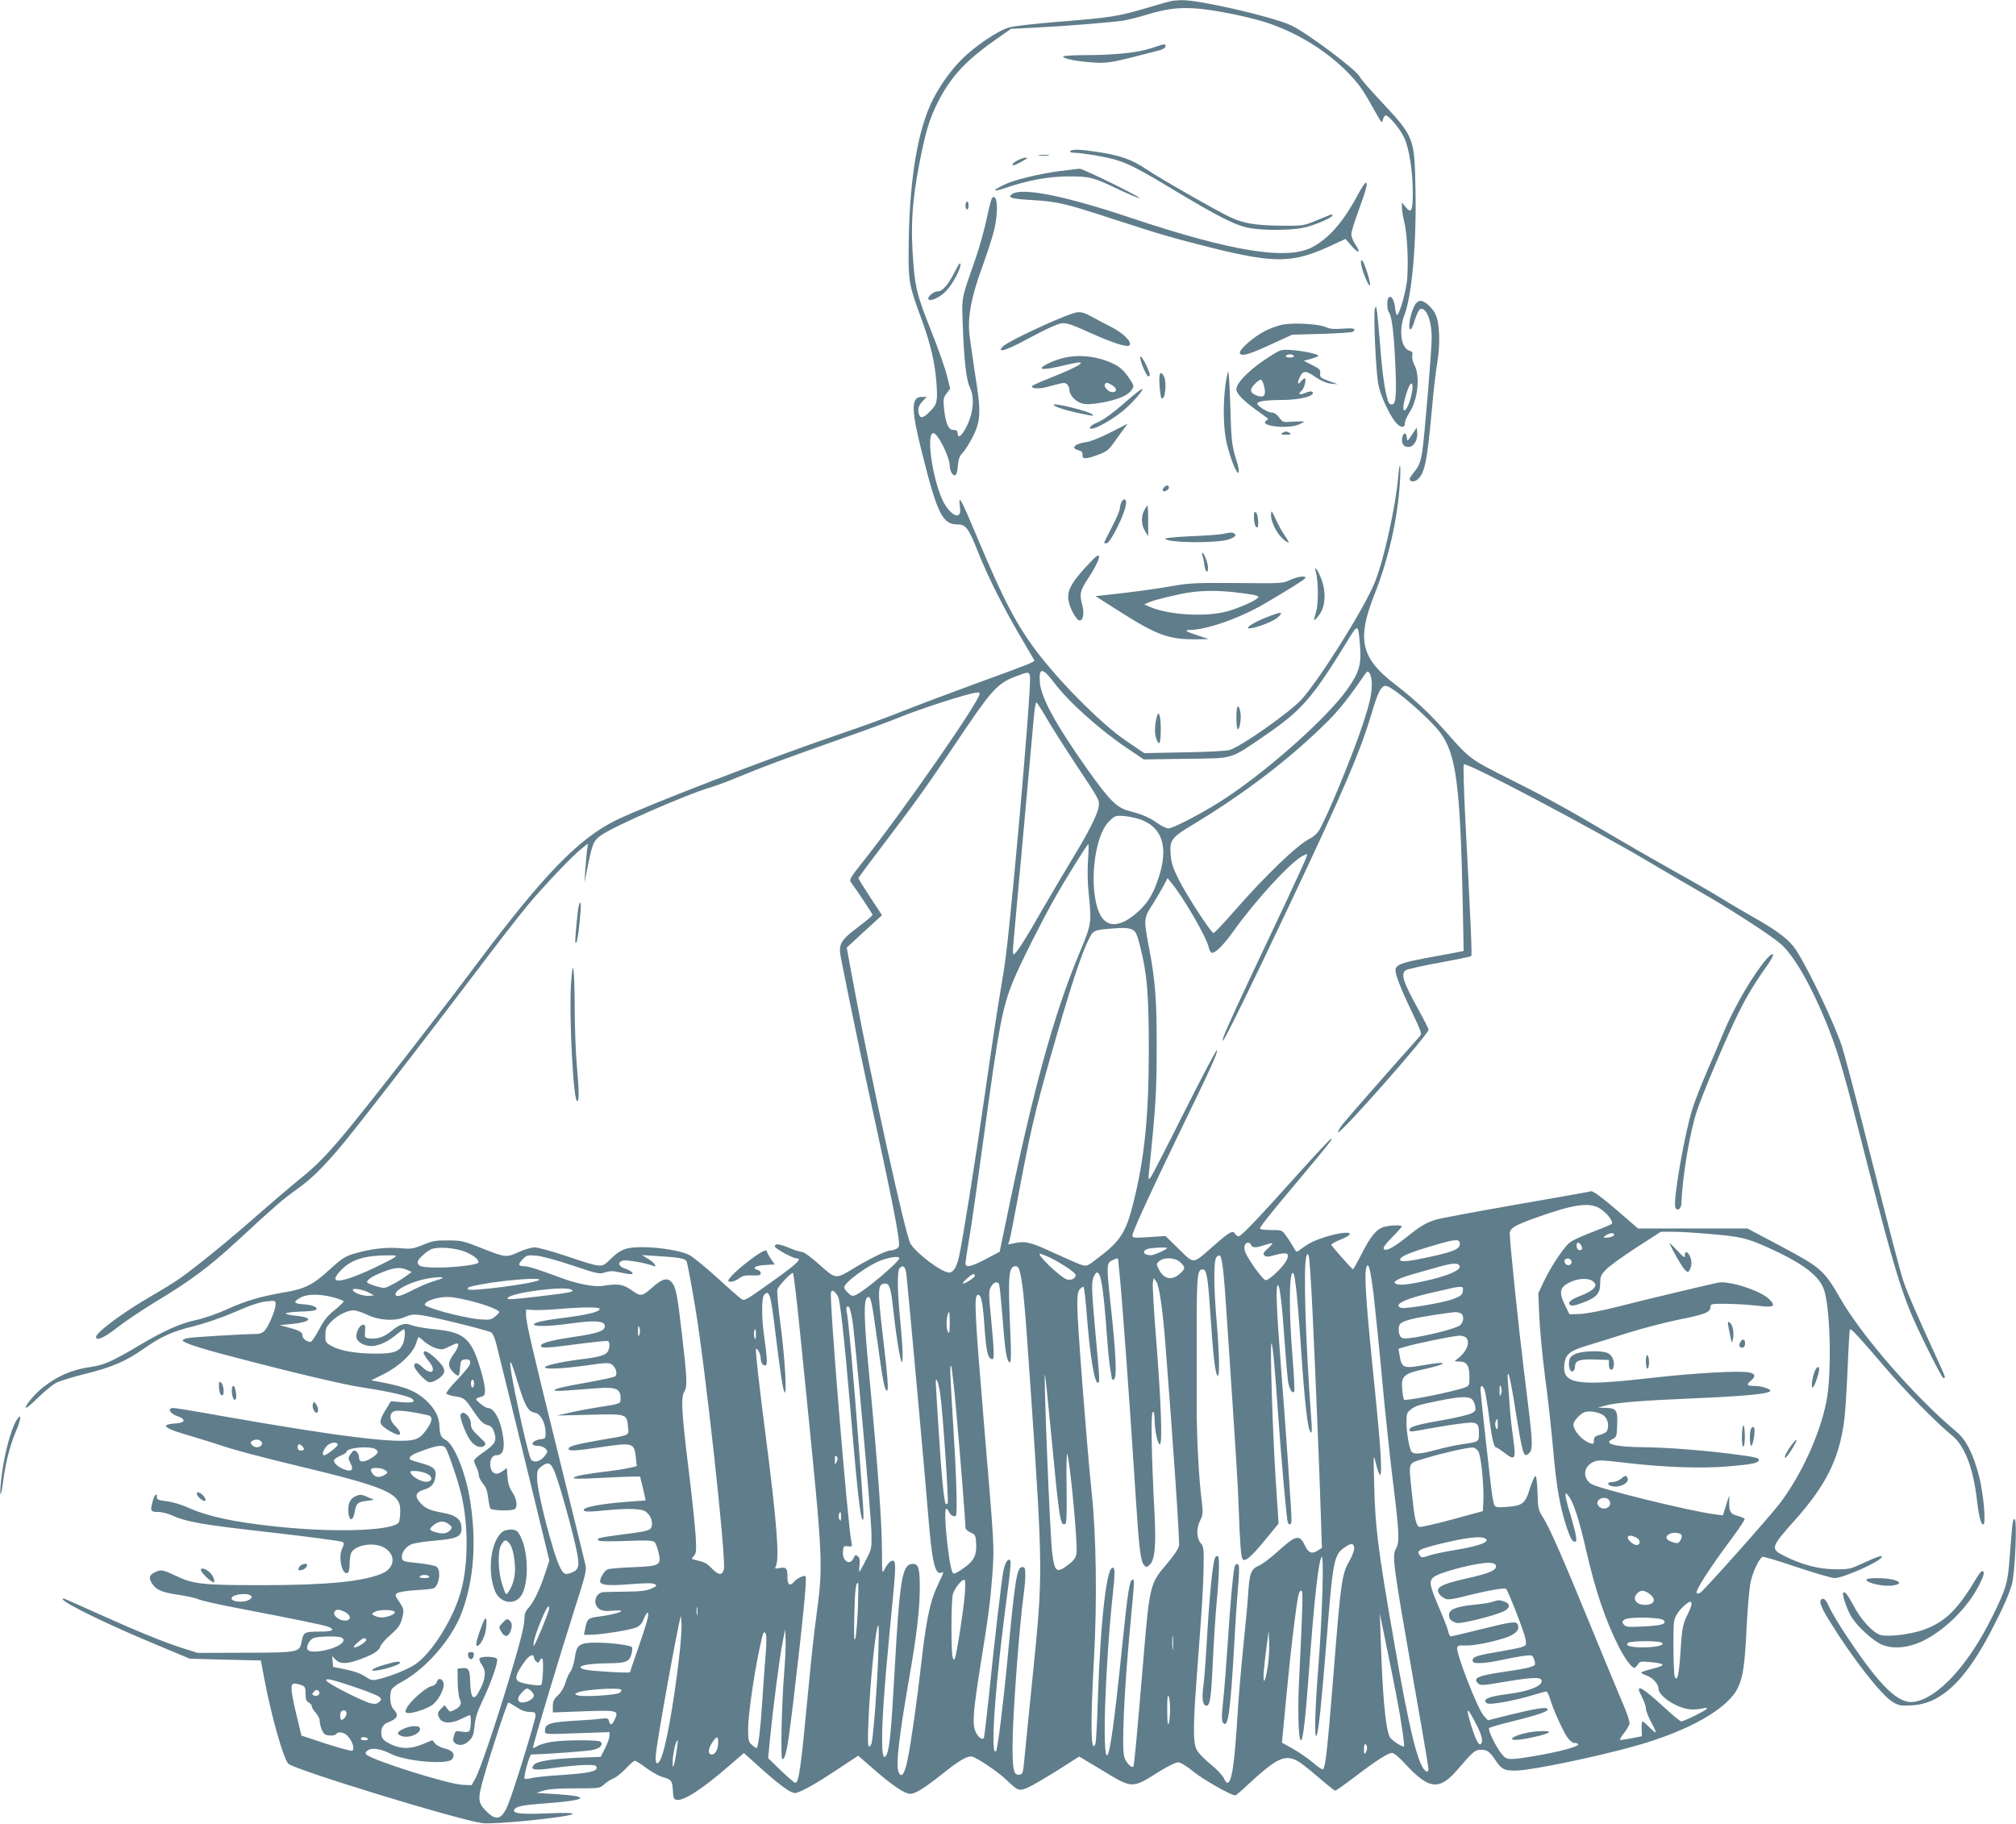 <?xml version="1.0" standalone="no"?>
<!DOCTYPE svg PUBLIC "-//W3C//DTD SVG 20010904//EN"
 "http://www.w3.org/TR/2001/REC-SVG-20010904/DTD/svg10.dtd">
<svg version="1.0" xmlns="http://www.w3.org/2000/svg"
 width="1280pt" height="1158pt" viewBox="0 0 1280 1158"
 preserveAspectRatio="xMidYMid meet">
<g transform="translate(0,1158) scale(0.1,-0.1)"
fill="#607d8b" stroke="none">
<path d="M7435 11573 c-11 -2 -72 -19 -135 -38 -206 -61 -239 -66 -600 -95
-135 -11 -268 -26 -295 -35 -70 -20 -216 -119 -299 -202 -76 -75 -157 -193
-200 -291 -89 -203 -135 -515 -137 -927 -1 -194 3 -217 82 -432 58 -158 86
-278 95 -409 8 -113 4 -131 -42 -177 -40 -40 -58 -46 -68 -21 -12 31 -5 58 21
86 l27 28 -32 0 c-68 0 -68 -79 2 -355 98 -391 130 -455 228 -455 50 0 69 -26
127 -173 64 -161 160 -351 269 -537 46 -80 87 -148 89 -152 5 -10 -27 -23
-362 -145 -159 -58 -369 -137 -465 -175 -96 -39 -278 -105 -405 -148 -442
-150 -1234 -455 -1426 -549 -236 -117 -457 -345 -874 -901 -109 -146 -293
-386 -409 -535 -487 -626 -561 -712 -731 -848 -55 -45 -172 -145 -260 -222
-165 -146 -384 -325 -490 -400 -33 -24 -116 -75 -184 -114 -178 -103 -351
-231 -351 -260 0 -28 52 -5 132 58 48 38 163 115 255 171 213 128 332 217 512
383 239 221 293 267 371 322 90 64 159 130 272 262 90 104 522 662 880 1135
119 159 261 340 314 405 108 129 287 318 348 366 l39 31 -6 -45 c-3 -24 -8
-80 -11 -124 l-5 -80 23 116 c28 134 34 149 79 183 72 55 554 266 709 310 31
9 105 37 165 62 135 57 304 120 648 241 149 52 317 114 375 138 115 47 361
128 453 150 46 11 57 11 57 0 0 -46 -488 -748 -743 -1069 -76 -95 -86 -112
-75 -127 46 -62 138 -202 138 -208 0 -5 -42 -40 -94 -79 -110 -83 -124 -108
-107 -194 61 -309 137 -670 206 -988 94 -429 150 -706 160 -792 6 -50 5 -57
-13 -67 -12 -6 -29 -11 -39 -11 -25 0 -130 -51 -227 -110 -123 -74 -117 -74
-222 19 -49 44 -98 81 -109 81 -11 0 -47 11 -80 25 -69 28 -95 31 -95 11 0
-14 114 -76 138 -76 36 0 6 -30 -115 -118 -202 -145 -214 -152 -232 -142 -9 4
-79 65 -155 135 -77 70 -157 135 -179 146 -52 27 -182 49 -293 50 -107 1 -144
-12 -211 -79 -55 -53 -49 -54 -281 24 -90 30 -179 54 -198 54 -19 0 -65 -14
-101 -30 -79 -36 -81 -36 -243 28 -106 42 -122 46 -205 46 -77 1 -100 -3 -159
-28 -64 -26 -76 -28 -150 -21 -89 7 -185 -5 -288 -35 -57 -17 -78 -31 -154
-100 -105 -97 -159 -124 -284 -145 -154 -26 -245 -53 -364 -106 -62 -29 -149
-59 -199 -70 -101 -21 -206 -68 -364 -162 -174 -103 -222 -124 -304 -136 -119
-16 -214 -57 -307 -131 -53 -41 -117 -119 -107 -129 3 -3 38 27 78 66 40 39
91 81 114 93 23 12 107 37 185 57 165 40 258 80 367 157 114 80 185 112 320
145 72 18 178 54 263 91 99 43 161 64 201 67 55 6 57 5 57 -19 0 -33 -43 -137
-68 -165 -13 -15 -32 -23 -54 -23 -94 -1 -407 -20 -435 -26 -18 -3 -33 -10
-33 -15 0 -13 104 -48 280 -94 425 -112 747 -188 870 -206 149 -22 285 -53
306 -70 25 -21 4 -28 -65 -22 l-69 6 -24 -39 c-46 -75 -51 -94 -31 -116 19
-21 85 -58 103 -58 19 0 10 26 -20 55 -39 37 -41 81 -6 95 22 8 102 -1 213
-26 33 -7 29 -40 -12 -96 -27 -36 -44 -50 -77 -59 -101 -27 -482 20 -1225 151
-154 28 -291 50 -302 50 -39 0 -25 -34 21 -50 61 -21 57 -44 -7 -48 -105 -7
-74 -32 100 -81 61 -18 157 -48 214 -67 58 -20 244 -69 414 -110 620 -148 703
-184 698 -301 0 -26 -4 -56 -7 -65 -17 -56 -390 -72 -769 -32 -273 28 -442 64
-568 120 -45 21 -103 38 -140 42 -50 6 -62 11 -61 25 3 31 -15 18 -25 -20 -19
-66 -16 -73 32 -73 23 0 62 -10 87 -21 96 -43 193 -60 629 -109 244 -28 450
-55 457 -61 9 -8 9 -16 -3 -40 -28 -57 0 -177 36 -155 6 4 11 30 11 57 0 28 5
59 10 70 29 52 149 70 213 30 72 -44 64 -126 -15 -161 -120 -52 -351 -75 -768
-75 -377 0 -433 6 -547 61 -81 38 -92 40 -133 19 -34 -17 -37 -35 -14 -70 26
-40 60 -55 165 -71 56 -8 113 -21 128 -28 14 -8 125 -33 246 -56 390 -75 549
-108 578 -119 50 -20 30 -31 -57 -31 -93 0 -100 -4 -111 -63 -13 -69 -17 -70
-358 -71 l-302 -1 -89 28 c-118 37 -295 109 -548 223 -114 52 -210 94 -213 94
-55 0 220 -139 545 -275 l255 -107 225 -6 226 -5 23 -121 c46 -242 122 -506
152 -535 42 -39 1079 -357 1232 -377 75 -10 553 38 572 58 7 7 -42 9 -162 4
-170 -7 -223 0 -207 25 12 20 59 29 202 39 261 19 289 44 65 58 l-128 8 45 14
c31 10 93 15 202 15 155 0 157 0 185 26 15 14 42 31 60 38 17 7 52 35 77 62
25 27 50 49 57 49 6 0 38 -20 71 -45 33 -24 78 -50 101 -57 60 -17 66 -23 69
-86 3 -50 6 -57 25 -60 46 -7 164 70 332 216 l94 81 96 -86 c139 -125 209
-175 235 -167 44 12 126 58 258 146 l137 90 93 -81 c117 -103 202 -161 237
-161 32 0 87 34 201 124 111 89 164 120 193 112 34 -8 170 -101 221 -151 70
-68 78 -70 139 -42 29 14 112 63 186 109 l133 85 127 -76 c217 -132 203 -131
385 -17 50 31 101 56 115 56 17 0 53 -22 101 -61 62 -50 237 -149 263 -149 4
0 42 32 84 72 162 150 218 181 284 159 33 -11 67 -36 199 -149 33 -28 64 -52
68 -52 4 0 58 38 120 85 139 106 215 155 241 155 11 0 47 -30 86 -73 149 -161
215 -167 331 -31 96 112 110 124 146 124 41 0 56 -11 97 -72 36 -53 54 -62
132 -60 101 3 506 87 755 157 337 95 584 235 648 368 33 69 44 142 56 392 6
116 17 241 25 279 13 63 52 147 75 161 5 3 103 -26 217 -65 114 -38 223 -70
241 -70 54 0 278 99 298 131 11 18 -20 8 -110 -33 -88 -41 -94 -43 -186 -42
-104 1 -211 29 -322 85 -89 45 -86 54 70 229 197 221 281 390 312 636 6 43 15
189 21 324 5 134 12 247 15 249 7 7 58 -48 221 -239 129 -152 331 -357 425
-433 80 -63 136 -205 159 -404 13 -109 26 -163 41 -163 19 0 2 195 -26 305
-38 146 -82 232 -146 286 -260 217 -600 607 -737 847 -103 179 -122 195 -396
340 l-193 102 -347 0 -347 0 -140 121 c-96 82 -146 118 -158 115 -9 -3 -224
-41 -477 -85 -253 -44 -481 -87 -508 -95 -60 -18 -101 -42 -185 -110 -84 -67
-130 -92 -145 -77 -8 8 6 28 51 74 34 34 62 66 62 70 0 10 -69 8 -112 -3 -49
-14 -85 -58 -144 -174 -27 -53 -51 -96 -54 -95 -7 1 -133 144 -137 155 -1 5
25 20 60 34 118 48 39 59 -101 15 -71 -23 -100 -37 -159 -81 -22 -16 -23 -15
-40 16 -10 18 -30 50 -46 71 -27 39 -27 39 -97 39 -39 0 -70 4 -70 9 0 12 55
82 235 296 206 246 229 275 217 275 -5 0 -101 -102 -213 -227 -248 -277 -358
-393 -375 -393 -7 0 -17 8 -23 17 -13 24 -37 10 -142 -83 -129 -113 -115 -112
-214 -15 l-85 83 -105 -7 c-94 -6 -105 -5 -105 10 0 23 105 253 297 650 203
418 246 512 240 528 -2 7 -94 -168 -205 -388 -110 -220 -207 -409 -216 -420
-15 -19 -16 -17 -11 30 43 418 49 514 49 790 1 308 -9 432 -50 645 -33 173
-33 180 25 269 26 42 58 96 71 121 l23 44 24 -29 c83 -102 224 -347 238 -412
4 -18 13 -33 20 -33 24 0 74 50 137 138 138 194 362 438 438 477 32 16 32 16
25 -7 -4 -13 -59 -133 -122 -268 -64 -135 -171 -364 -240 -509 -143 -305 -176
-381 -169 -389 7 -6 178 343 426 868 344 728 447 968 520 1215 42 142 64 180
98 168 59 -22 270 -207 335 -293 102 -135 128 -332 144 -1076 l6 -312 -54 -11
c-30 -5 -117 -22 -194 -36 -146 -27 -185 -43 -185 -74 0 -32 35 -122 104 -265
65 -138 66 -140 47 -160 -109 -121 -453 -512 -483 -550 -21 -27 -36 -51 -32
-55 14 -14 574 621 574 651 0 7 -29 64 -64 127 -97 177 -113 224 -82 250 7 6
103 28 212 48 110 20 202 39 205 42 6 6 -1 169 -37 863 -10 191 -14 351 -10
355 16 16 801 -398 1173 -618 105 -63 263 -154 349 -204 178 -102 428 -264
492 -320 81 -71 189 -258 286 -495 68 -168 105 -289 196 -645 259 -1012 285
-1095 435 -1402 57 -117 108 -213 114 -213 16 0 16 0 -45 133 -125 273 -183
406 -207 477 -25 75 -67 236 -263 1010 -58 228 -116 447 -129 486 -51 152
-205 475 -290 610 -41 64 -116 122 -270 209 -66 38 -156 90 -200 118 -43 27
-176 104 -295 170 -118 66 -285 162 -370 212 -315 187 -451 261 -680 376 -255
128 -257 129 -405 297 -104 118 -199 208 -328 307 -216 166 -243 284 -132 566
91 229 148 480 163 711 8 126 -1 155 -11 36 -16 -185 -90 -520 -147 -663 -66
-165 -354 -624 -469 -749 -79 -84 -377 -293 -453 -318 -18 -6 -148 -13 -288
-15 l-255 -5 -115 78 c-146 99 -390 341 -543 535 -148 189 -229 343 -414 784
-90 215 -109 249 -99 174 5 -34 3 -49 -7 -58 -22 -18 -75 32 -104 96 -66 150
-103 423 -57 423 28 0 104 -152 104 -208 0 -33 22 -68 37 -59 6 4 13 31 15 61
3 42 11 61 30 81 14 14 42 58 63 99 53 104 55 160 16 401 -16 105 -33 224 -37
265 -9 107 15 230 81 411 31 84 64 188 75 230 31 120 24 247 -11 212 -5 -5
-20 -64 -34 -130 -14 -67 -44 -175 -66 -240 -100 -288 -92 -248 -86 -443 7
-203 22 -342 43 -385 24 -49 27 -106 10 -176 -24 -93 -86 -179 -86 -119 0 15
-7 20 -26 20 -32 0 -50 41 -60 134 -6 60 -5 70 16 98 l23 31 -21 83 c-11 45
-54 168 -96 273 -91 230 -103 275 -116 428 -20 243 -10 405 40 659 37 188 61
267 111 368 81 162 173 264 356 394 l112 79 143 7 c189 9 499 34 569 45 31 5
94 21 140 35 135 40 201 49 312 43 112 -6 342 -52 464 -92 212 -71 414 -202
551 -359 44 -50 63 -79 145 -226 28 -50 31 -53 37 -31 3 14 11 26 17 28 16 6
93 -85 119 -142 31 -66 54 -215 54 -347 0 -119 -9 -137 -46 -92 l-23 29 0 -30
c-1 -16 6 -57 14 -90 22 -83 30 -302 16 -395 -13 -83 -48 -200 -61 -200 -4 0
-10 20 -12 45 -6 51 -25 82 -41 66 -13 -13 -11 -79 2 -95 17 -20 31 -128 39
-306 10 -204 6 -269 -15 -277 -8 -3 -19 0 -24 8 -19 32 -40 161 -54 337 -8
103 -18 210 -21 237 -7 46 -8 48 -15 21 -9 -33 6 -383 21 -470 10 -65 64 -186
106 -241 31 -41 64 -47 64 -12 0 13 13 44 29 68 53 79 69 231 32 300 -11 20
-17 46 -14 61 4 19 0 26 -15 30 -56 15 -73 127 -35 228 48 123 78 466 70 804
-6 323 -8 327 -221 555 -69 73 -128 142 -131 151 -13 39 -340 285 -440 330
-124 56 -586 162 -694 159 -25 -1 -55 -3 -66 -6z m1520 -2526 c-18 -63 -45
-96 -45 -55 0 32 29 129 44 147 19 24 19 -29 1 -92z m-319 -1581 c7 -110 -8
-158 -82 -263 -135 -191 -544 -550 -821 -722 -126 -78 -288 -161 -314 -161
-13 0 -46 16 -73 35 -50 36 -91 53 -187 79 -70 20 -117 67 -254 260 -203 287
-296 457 -303 556 -7 94 18 92 92 -6 88 -118 292 -301 463 -415 l105 -71 267
4 c313 4 275 -8 511 154 226 155 295 235 516 596 68 112 68 112 80 -46z m74
-230 c-1 -64 -11 -113 -56 -251 -65 -199 -241 -625 -284 -685 -12 -16 -36 -37
-55 -46 -75 -35 -285 -237 -487 -469 -62 -71 -117 -129 -123 -129 -15 0 -169
236 -221 339 -36 72 -47 105 -51 156 -8 96 3 111 149 198 330 200 614 418 851
654 69 69 136 154 221 278 27 40 29 42 42 24 8 -10 14 -42 14 -69z m-2174 -58
c-9 -172 -57 -746 -101 -1203 -44 -449 -49 -491 -85 -700 -16 -93 -59 -377
-95 -630 -60 -420 -142 -936 -166 -1044 -15 -67 -36 -101 -63 -101 -46 0 -205
119 -245 183 -32 53 -249 1039 -357 1621 l-48 259 50 46 c27 25 77 72 112 103
l62 57 -75 114 c-41 63 -75 117 -75 121 0 3 78 108 173 233 194 256 260 348
436 610 244 365 273 396 406 444 83 30 79 36 71 -113z m104 -150 c29 -51 118
-191 197 -311 141 -211 145 -218 139 -258 -8 -52 -67 -167 -168 -333 -44 -72
-125 -210 -181 -306 -116 -203 -177 -300 -191 -300 -5 0 -6 28 -2 68 7 82 123
1358 132 1460 4 39 10 72 14 72 4 0 31 -42 60 -92z m618 -658 c133 -57 163
-193 87 -395 -30 -82 -62 -131 -117 -182 -114 -104 -205 -108 -248 -10 -69
157 -35 485 61 581 39 38 40 39 102 34 34 -3 86 -15 115 -28z m-350 -252 c-4
-63 -3 -148 5 -218 18 -182 18 -186 -61 -375 -164 -393 -296 -876 -467 -1711
l-38 -182 -87 -46 c-95 -50 -130 -57 -130 -28 0 10 11 85 25 166 14 81 54 364
90 629 98 719 119 831 190 1003 44 106 166 349 251 502 71 128 216 361 224
362 3 0 2 -46 -2 -102z m282 -441 c21 -10 29 -28 48 -102 46 -182 56 -306 56
-665 0 -420 -28 -692 -100 -975 -45 -179 -81 -235 -219 -340 -73 -56 -74 -57
-112 -45 -21 7 -100 42 -177 77 -141 66 -177 75 -248 59 l-37 -8 10 33 c5 19
28 133 50 254 77 413 108 550 209 905 123 432 194 649 244 749 27 53 33 56
131 64 87 8 121 6 145 -6z m2959 -1765 c44 -22 99 -88 84 -103 -5 -5 -63 -29
-128 -54 -70 -26 -129 -54 -146 -71 -41 -40 -114 -151 -156 -239 l-36 -76 6
-142 c3 -78 19 -250 36 -382 18 -132 41 -341 52 -464 21 -243 43 -369 87 -501
20 -60 33 -86 46 -88 16 -3 17 1 11 40 -4 23 -20 85 -36 137 -16 51 -29 103
-29 115 0 20 1 20 20 -4 31 -40 67 -151 111 -345 59 -256 121 -441 208 -613
37 -73 81 -132 98 -132 5 0 14 10 22 21 12 20 19 21 77 16 100 -10 105 -20 19
-42 -41 -10 -75 -21 -75 -25 0 -3 16 -12 35 -19 38 -13 75 -54 75 -82 0 -51
127 -131 210 -133 25 -1 58 3 73 7 21 6 27 5 22 -4 -8 -12 -143 -79 -161 -79
-6 0 -57 42 -113 94 -145 133 -184 150 -136 61 14 -26 25 -59 25 -73 0 -14 16
-54 35 -89 19 -35 31 -63 27 -63 -5 0 -23 16 -42 35 -19 19 -37 35 -41 35 -4
0 -7 -21 -6 -47 l2 -47 -65 -13 c-35 -7 -68 -12 -73 -10 -5 1 6 20 23 41 17
22 33 49 36 60 3 13 -15 69 -47 141 -28 66 -118 282 -199 480 -178 435 -261
624 -303 690 -30 47 -32 57 -35 158 -2 68 -8 107 -14 105 -6 -2 -21 -38 -35
-81 -29 -95 -47 -108 -148 -115 -80 -5 -76 -8 -89 63 -8 37 -76 656 -76 684 0
34 19 24 29 -16 5 -21 17 -94 26 -163 16 -128 30 -190 44 -190 5 0 29 -16 55
-36 67 -51 72 -41 53 98 -9 62 -19 154 -22 203 -3 50 -8 117 -11 150 -3 38 -2
56 4 50 5 -5 24 -100 41 -210 48 -299 54 -322 85 -296 33 27 31 54 -28 526
-31 250 -88 793 -90 869 -1 38 27 55 177 108 222 79 320 94 386 60z m706 -167
c191 -16 235 -26 356 -80 238 -106 345 -187 373 -283 39 -136 46 -540 11 -707
-43 -210 -160 -463 -294 -640 -66 -87 -490 -563 -508 -570 -9 -3 -18 -4 -20
-1 -13 12 76 151 221 346 47 63 84 119 83 125 -2 5 -19 13 -38 18 -51 13 -59
24 -60 81 l0 51 -20 -63 -20 -64 -52 7 c-162 21 -747 165 -786 194 -54 38 -47
109 13 137 31 15 46 15 215 -5 242 -28 474 -36 641 -22 146 12 192 21 197 38
6 16 -19 22 -186 43 -184 23 -411 40 -548 41 -176 1 -257 22 -196 51 27 13 28
16 31 93 3 93 -5 104 -77 106 l-46 1 50 14 c66 18 225 31 530 44 361 15 515
30 515 50 0 12 -59 30 -100 30 -48 0 -55 8 -25 32 35 28 31 46 -11 54 -65 12
-342 -4 -619 -35 -482 -55 -569 -40 -552 92 8 58 36 81 140 112 51 15 168 52
260 81 92 29 238 67 325 85 165 32 202 47 202 79 0 16 7 20 33 21 70 3 196 -3
271 -12 98 -13 114 -3 70 41 -54 55 -257 120 -326 106 -87 -19 -491 -115 -637
-153 -107 -27 -202 -45 -241 -46 l-65 -2 -27 55 c-45 90 -36 121 45 155 47 20
111 19 131 -1 9 -8 16 -18 16 -20 0 -23 -30 -46 -89 -69 -64 -24 -89 -44 -74
-59 10 -10 30 -7 86 14 83 31 107 58 107 120 0 45 4 55 38 90 20 21 107 84
192 139 l155 100 70 0 c39 1 147 -6 240 -14z m-607 -7 c-3 -7 -20 -14 -39 -16
-32 -2 -33 -1 -15 13 24 18 59 20 54 3z m-980 -48 c6 -36 -24 -52 -147 -81
-169 -38 -231 -46 -231 -27 0 20 59 45 209 89 134 40 164 43 169 19z m-1324
-15 c7 -19 32 -19 86 0 24 8 45 13 48 11 2 -3 -11 -18 -30 -35 -27 -24 -31
-32 -20 -42 10 -11 23 -10 71 3 72 19 89 12 72 -29 -17 -42 -115 -136 -136
-131 -20 3 -122 148 -131 185 -4 13 -4 30 0 38 7 19 32 19 40 0z m2096 -4 c7
-13 7 -22 0 -26 -15 -9 -30 4 -30 26 0 25 16 25 30 0z m-7082 -41 c54 -23 88
-53 78 -68 -9 -15 -190 -34 -285 -30 -66 2 -86 7 -95 20 -8 14 -5 24 19 49 17
17 44 38 60 46 42 19 159 11 223 -17z m4452 26 c0 -9 -82 -46 -103 -46 -54 1
-60 33 -7 43 33 6 110 8 110 3z m-757 -55 c66 -29 177 -101 177 -116 0 -22
-27 -36 -55 -29 -39 10 -200 164 -171 164 2 0 25 -9 49 -19z m1681 -361 c20
-429 43 -986 52 -1271 l7 -217 -26 -17 c-38 -24 -59 -16 -82 32 -33 72 -57 67
-171 -37 -44 -40 -98 -81 -121 -91 -51 -23 -60 -47 -68 -179 -3 -52 -17 -198
-30 -325 -13 -126 -29 -309 -35 -405 -22 -359 -39 -470 -68 -470 -5 0 -15 14
-22 30 -7 17 -45 57 -84 88 -39 32 -79 73 -88 92 -24 47 -23 154 2 485 34 448
40 546 42 677 2 110 -1 130 -16 147 -29 32 -32 93 -7 144 19 40 20 51 12 118
-19 141 -34 425 -33 629 0 113 0 341 0 507 1 305 5 343 38 343 25 0 33 -43 49
-285 17 -258 30 -374 45 -389 15 -15 12 139 -5 339 -20 232 -20 398 0 415 9 7
18 10 21 7 14 -14 25 -105 43 -387 60 -897 71 -1069 76 -1220 7 -210 14 -303
24 -319 14 -22 55 13 146 124 l83 101 -19 290 c-19 296 -37 863 -26 854 8 -7
22 -161 42 -450 20 -284 54 -665 61 -685 10 -25 24 -17 24 13 0 55 -31 506
-66 962 -31 402 -36 545 -18 528 11 -12 25 -131 39 -339 9 -127 20 -251 24
-276 9 -46 25 -72 38 -60 4 4 -1 101 -10 215 -26 307 -22 581 7 534 9 -15 26
-174 41 -397 28 -423 47 -591 67 -610 7 -7 9 15 4 75 -38 519 -52 992 -31
1044 8 19 8 19 15 0 4 -10 15 -174 24 -364z m-5832 354 c-13 -9 -69 -37 -125
-64 -222 -104 -305 -108 -207 -10 61 61 145 88 280 89 71 1 73 0 52 -15z
m1133 -49 c160 -54 171 -56 207 -44 30 10 50 10 89 1 69 -16 97 -16 81 1 -7 6
-27 17 -45 23 -42 14 -48 41 -11 50 23 6 144 -15 193 -34 29 -11 3 24 -35 46
l-39 23 95 -6 c142 -9 180 -15 189 -34 5 -9 30 -140 55 -291 64 -380 198
-1603 182 -1664 -10 -40 -33 -39 -74 3 -37 37 -46 42 -106 56 -27 6 -28 7 -11
25 16 18 17 33 12 127 -4 60 -22 239 -42 398 -48 393 -53 483 -30 519 20 31
18 79 -16 371 -27 239 -38 293 -63 322 -28 32 -60 25 -118 -26 -73 -65 -78
-65 -138 -23 -56 39 -85 43 -187 27 -49 -8 -164 14 -263 52 -142 53 -205 73
-230 73 -40 0 -43 11 -13 43 26 27 32 29 88 24 36 -3 129 -28 230 -62z m2075
46 c0 -22 -218 -207 -274 -232 -23 -11 -29 -9 -51 11 -14 13 -25 29 -25 35 0
33 158 147 242 175 58 20 108 25 108 11z m1390 -10 c0 -5 4 -53 10 -107 17
-175 63 -803 100 -1384 22 -346 32 -426 55 -449 13 -14 17 -13 36 5 32 32 40
124 29 329 -19 361 -24 632 -11 639 8 5 11 -10 12 -51 1 -72 21 -159 34 -153
16 8 7 264 -23 650 -16 195 -26 366 -22 380 l6 25 17 -25 c18 -28 40 -184 56
-390 50 -638 92 -1259 87 -1285 -4 -20 -35 -65 -81 -119 -105 -123 -106 -127
-150 -656 -37 -440 -54 -622 -59 -627 -12 -12 -48 27 -58 62 -17 62 0 431 38
830 27 289 28 295 16 295 -20 0 -31 -71 -67 -421 -48 -469 -77 -683 -95 -694
-33 -20 -12 584 36 1028 12 107 13 152 5 160 -41 41 -83 -307 -101 -843 -4
-140 -11 -263 -15 -272 -29 -74 -33 122 -9 542 20 364 15 773 -15 1055 -31
301 -91 1078 -91 1182 0 70 4 95 16 107 8 9 19 16 23 16 4 0 13 -73 20 -162
19 -259 49 -448 71 -448 14 0 13 12 -16 330 -21 231 -24 293 -15 328 7 24 18
42 26 42 26 0 41 -98 65 -424 6 -83 15 -172 21 -199 5 -28 9 -51 9 -53 0 -2 4
-4 9 -4 25 0 19 143 -20 502 -24 219 -23 238 11 255 30 15 40 16 40 4z m394
-16 c32 -30 33 -40 1 -69 -54 -50 -106 -40 -138 26 -16 32 -16 34 4 51 32 26
100 23 133 -8z m2483 9 c8 -22 -18 -37 -36 -20 -7 8 -10 19 -7 25 10 16 36 13
43 -5z m-709 -35 c4 -23 -65 -55 -184 -84 -127 -30 -198 -39 -220 -27 -15 9
-15 11 7 25 13 9 65 27 114 41 50 14 122 34 160 45 81 23 119 23 123 0z m-547
-177 c10 -86 35 -328 54 -537 19 -209 51 -506 70 -660 38 -306 42 -377 20
-415 -28 -49 -23 -85 115 -874 50 -281 90 -519 90 -529 0 -10 -6 -17 -12 -15
-51 17 -109 253 -212 853 -98 565 -115 702 -121 970 -5 193 -5 198 10 136 8
-36 20 -69 26 -75 17 -16 6 168 -30 524 -58 564 -71 752 -55 795 13 34 25 -13
45 -173z m-2967 133 c8 -60 121 -1303 141 -1555 22 -274 42 -361 81 -346 19 7
20 11 -25 -85 -46 -98 -70 -215 -101 -484 -25 -224 -66 -516 -87 -615 -19 -97
-42 -127 -59 -77 -16 45 5 225 66 577 50 281 70 454 70 593 0 118 -9 147 -44
147 -68 0 -83 -88 -116 -680 -21 -376 -32 -497 -51 -532 -30 -56 -36 60 -19
327 10 144 16 218 60 679 21 217 19 243 -18 220 -9 -6 -25 -26 -34 -45 -18
-34 -18 -34 -18 101 0 191 -27 556 -85 1170 -29 301 -32 432 -10 450 22 19 29
-8 64 -265 35 -257 48 -325 62 -325 12 0 6 81 -27 360 -34 288 -32 320 18 320
25 0 35 -31 48 -152 24 -221 55 -396 60 -333 3 39 -1 111 -15 259 -18 183 -19
308 -3 324 22 22 35 12 42 -33z m724 -2 c19 -86 28 -184 67 -753 77 -1128 77
-1160 13 -1790 -26 -256 -51 -503 -55 -550 -7 -77 -10 -85 -30 -88 -37 -5 -45
27 -44 192 0 180 44 766 71 956 5 36 10 89 10 118 0 45 -3 52 -19 52 -35 0
-46 -71 -96 -605 -25 -260 -61 -555 -71 -564 -40 -40 -4 446 77 1042 11 82 18
156 15 164 -11 27 -34 -4 -45 -60 -12 -58 -58 -456 -95 -821 -14 -131 -27
-240 -30 -243 -12 -12 -38 9 -53 44 -20 49 -14 129 32 418 54 333 64 415 77
595 11 163 10 172 -51 898 -61 728 -68 852 -44 860 22 7 33 -46 43 -192 12
-172 22 -216 51 -216 13 0 11 55 -8 253 -16 159 -16 181 -2 205 17 32 44 40
53 16 3 -9 13 -107 22 -218 15 -207 27 -276 46 -276 8 0 9 56 2 208 -15 348
-10 402 35 402 14 0 22 -12 29 -47z m-3894 24 l30 -13 -35 -26 c-19 -14 -57
-38 -86 -53 -52 -27 -52 -27 -108 -11 -30 9 -55 20 -55 25 0 14 33 37 85 58
85 35 122 40 169 20z m2470 -157 c9 -74 38 -358 65 -630 108 -1076 108 -1085
63 -1420 -12 -85 -33 -279 -47 -430 -50 -528 -62 -620 -86 -620 -5 0 -46 35
-91 78 l-81 79 12 124 c19 193 59 501 78 602 l18 92 3 -65 c2 -36 -2 -123 -8
-195 -17 -206 -25 -565 -13 -565 21 0 34 68 68 350 62 522 89 795 80 811 -7
10 -55 -12 -74 -35 -24 -29 -41 -19 -41 23 0 63 -7 72 -48 65 -32 -6 -34 -5
-26 12 24 50 6 280 -64 824 -43 330 -67 549 -62 554 9 9 30 -32 30 -59 0 -25
12 -45 28 -45 16 0 15 33 -8 200 -15 103 -14 228 0 246 34 39 43 9 70 -212 31
-258 50 -386 61 -404 17 -26 2 228 -26 435 -14 105 -23 202 -19 217 4 22 92
114 100 105 1 -1 9 -63 18 -137z m1136 120 c0 -11 -59 -50 -75 -50 -13 1 52
60 65 60 6 0 10 -5 10 -10z m-3380 -14 c0 -3 -26 -12 -57 -21 -32 -9 -91 -35
-132 -56 -82 -43 -114 -49 -109 -22 4 24 79 64 158 85 60 16 140 24 140 14z
m610 -15 c-39 -22 -432 -73 -447 -58 -11 12 2 17 83 32 154 29 401 47 364 26z
m5868 -68 c-3 -24 -12 -32 -61 -51 -61 -24 -307 -65 -332 -56 -50 19 19 55
178 92 171 40 168 39 195 41 20 1 23 -3 20 -26z m-6943 -12 l30 -16 -31 -3
c-36 -4 -104 21 -104 38 0 14 65 3 105 -19z m1284 20 c21 -13 -2 -18 -194 -41
-190 -22 -219 -24 -211 -11 22 34 363 78 405 52z m1692 -44 c13 -23 40 -268
74 -667 48 -568 68 -750 83 -750 9 0 7 43 -29 515 -29 387 -63 767 -74 812 -6
27 10 40 20 15 3 -9 11 -39 16 -67 15 -81 121 -1251 122 -1360 2 -97 1 -102
-36 -172 -20 -40 -39 -73 -41 -73 -2 0 -1 19 1 43 4 31 1 46 -11 56 -13 11
-17 9 -27 -13 -23 -50 -72 -18 -67 43 3 33 5 36 31 33 27 -3 29 -2 23 25 -24
116 -142 1555 -130 1587 5 13 9 14 21 5 8 -7 19 -21 24 -32z m-3203 -5 c35 -9
64 -21 64 -25 0 -5 -27 -30 -58 -56 -45 -35 -68 -65 -99 -124 -22 -42 -46 -77
-53 -77 -25 0 -52 21 -52 41 0 21 -17 31 -95 52 l-50 13 73 7 c127 12 147 40
37 52 -36 3 -67 10 -70 15 -3 4 37 10 89 12 52 1 98 6 102 11 16 15 -18 31
-76 35 -68 5 -72 15 -20 44 43 23 122 23 208 0z m877 -24 c88 -22 175 -56 175
-69 0 -4 -12 -17 -27 -29 -25 -20 -36 -22 -98 -17 -71 6 -234 44 -313 74 -38
14 -41 18 -28 31 23 23 106 42 161 36 28 -3 86 -15 130 -26z m813 -50 c-7 -19
-78 -36 -218 -54 -142 -18 -200 -31 -200 -44 0 -14 98 -12 220 5 172 24 230
19 230 -16 0 -30 -47 -46 -205 -69 -151 -22 -217 -42 -197 -62 7 -7 53 -5 144
7 209 27 272 34 280 29 11 -7 10 -42 -2 -64 -13 -24 -55 -37 -165 -50 -120
-15 -235 -39 -235 -51 0 -15 110 -10 261 11 125 18 145 19 164 6 25 -17 38
-61 21 -75 -6 -5 -78 -21 -161 -36 -170 -30 -225 -43 -225 -53 0 -4 42 -4 93
0 50 4 133 10 184 14 113 8 143 -5 143 -61 0 -39 7 -37 -140 -60 -52 -8 -133
-23 -180 -34 l-85 -19 205 5 c239 6 240 6 247 -74 6 -60 22 -53 -178 -87 -155
-27 -199 -39 -199 -56 0 -15 48 -12 195 10 215 32 222 30 232 -64 l6 -55 -39
-10 c-22 -5 -79 -15 -129 -21 -156 -19 -225 -31 -232 -43 -4 -7 39 -8 148 -2
85 4 181 9 213 9 l60 1 11 -45 c6 -25 14 -59 18 -76 l6 -31 -97 -7 c-195 -14
-314 -38 -294 -58 8 -8 49 -7 134 2 68 7 152 11 187 8 54 -4 68 -9 88 -32 25
-29 31 -77 11 -94 -17 -13 -47 -19 -190 -37 -134 -17 -156 -23 -136 -37 7 -5
83 -6 176 -2 120 5 166 3 176 -6 8 -6 20 -36 27 -66 19 -83 11 -88 -164 -95
-78 -3 -150 -9 -160 -14 -18 -7 -47 -54 -47 -75 0 -25 53 -30 190 -19 97 8
143 8 156 1 17 -10 15 -13 -21 -29 -31 -14 -68 -18 -160 -19 -66 -1 -130 -2
-142 -3 -54 -3 -73 -77 -28 -107 20 -13 40 -15 85 -11 114 10 32 -23 -93 -38
-63 -8 -71 -16 -82 -78 l-7 -37 41 0 c61 0 252 30 289 46 24 10 38 25 49 54 9
22 20 40 24 40 14 0 -1 -57 -57 -219 -30 -85 -54 -157 -54 -159 0 -7 -238 7
-280 16 -83 18 -8 40 142 41 112 1 134 10 147 58 6 20 7 41 3 45 -13 12 -135
28 -223 28 -112 0 -128 -12 -140 -99 -5 -35 -17 -73 -28 -86 -10 -13 -24 -45
-31 -70 -8 -28 -26 -59 -46 -78 -27 -25 -34 -39 -34 -71 l0 -39 193 7 c219 8
228 6 200 -52 -18 -37 -28 -40 -36 -11 -5 20 -11 21 -54 16 -26 -4 -95 -9
-153 -12 -172 -10 -200 -19 -200 -67 0 -20 2 -21 205 -13 l205 7 0 -24 c0 -12
-13 -48 -28 -78 l-28 -55 -149 -6 c-164 -7 -257 -22 -276 -45 -26 -32 4 -37
123 -20 62 9 149 17 193 19 67 2 80 -1 83 -15 5 -25 -45 -36 -218 -48 -85 -5
-173 -14 -195 -20 -22 -5 -41 -7 -44 -4 -9 9 31 154 42 154 115 3 365 21 396
30 43 11 62 33 44 51 -13 13 -240 12 -317 -2 -34 -6 -72 -17 -84 -26 -13 -8
-26 -13 -28 -11 -5 5 171 589 268 893 62 192 73 236 66 265 -4 19 -80 328
-168 685 -175 708 -210 858 -210 907 l0 33 47 -3 c27 -1 95 1 153 6 166 14
272 14 268 0z m-1479 -35 c75 -37 179 -44 243 -15 37 16 54 18 106 11 68 -9
416 -95 441 -109 9 -4 24 -39 33 -77 19 -73 192 -780 228 -928 12 -49 41 -170
65 -267 l43 -177 -28 -84 c-33 -101 -73 -183 -106 -218 -17 -17 -24 -37 -24
-63 0 -47 -25 -148 -100 -396 -85 -283 -183 -570 -211 -621 l-25 -44 -54 2
c-92 3 -577 156 -614 193 -8 8 -6 15 9 26 26 19 83 10 147 -22 96 -49 364 -71
389 -33 20 31 5 54 -44 66 -26 6 -55 21 -65 33 l-17 21 -62 -26 c-78 -31 -133
-32 -200 -1 -38 18 -54 32 -59 50 -10 41 4 76 34 87 67 27 77 47 42 84 -22 23
-29 80 -16 123 4 12 32 35 65 52 155 83 318 271 382 439 81 215 97 470 49 741
-30 166 -100 332 -150 357 -29 14 -38 35 -40 88 -1 59 -31 115 -89 167 -60 54
-123 80 -252 106 l-92 18 79 39 c97 48 186 132 205 193 7 23 14 42 17 42 2 0
20 -13 38 -30 19 -16 51 -34 73 -41 35 -10 44 -9 81 10 22 11 45 21 50 21 18
0 10 -27 -20 -68 -38 -53 -38 -81 0 -117 33 -32 37 -27 42 40 3 33 7 41 27 43
33 5 46 -11 30 -39 -7 -13 -43 -56 -82 -96 -38 -39 -66 -76 -63 -82 4 -5 28
-13 54 -17 59 -8 63 -12 123 -101 38 -56 57 -74 82 -81 26 -7 35 -16 45 -47
18 -54 6 -74 -67 -125 -34 -22 -61 -47 -61 -54 0 -8 7 -27 15 -42 8 -16 15
-39 15 -51 0 -12 12 -35 26 -53 19 -21 28 -47 33 -88 4 -31 10 -63 14 -70 9
-13 121 -17 151 -6 25 10 19 64 -11 109 -19 29 -28 56 -31 97 l-4 57 -28 -21
c-38 -27 -67 -17 -76 27 -7 40 9 75 36 75 39 0 53 29 47 94 -11 113 -55 206
-99 206 -10 0 -32 13 -50 29 -35 31 -35 29 17 46 22 7 19 58 -11 160 -60 208
-104 247 -298 265 -57 6 -119 17 -138 24 -45 19 -77 11 -133 -35 -47 -39 -89
-53 -141 -47 -28 3 -29 5 -26 46 2 37 0 43 -15 40 -24 -4 -46 -54 -39 -84 9
-33 66 -58 115 -49 46 9 86 29 138 71 23 19 44 34 47 34 12 0 6 -72 -8 -98
-24 -46 -58 -57 -175 -57 -124 1 -222 18 -277 49 -37 21 -39 25 -38 69 0 40 6
53 35 83 39 42 101 73 143 74 16 0 54 -12 85 -27z m3701 -55 c0 -51 -3 -68
-10 -58 -11 17 -13 73 -4 108 11 38 14 25 14 -50z m3238 66 c28 -8 30 -53 3
-78 -20 -18 -161 -56 -283 -77 -63 -10 -79 -10 -92 0 -19 16 -21 74 -3 88 22
18 83 34 208 53 149 22 139 21 167 14z m-5206 -102 c3 -9 1 -26 -3 -37 -6 -15
-8 -11 -8 18 -1 40 4 48 11 19z m737 -39 c0 -29 -2 -33 -8 -18 -7 18 -4 55 5
55 2 0 4 -17 3 -37z m4511 -18 c27 -32 -2 -95 -63 -138 -15 -10 -13 -12 20
-12 46 0 63 -27 63 -101 0 -47 -2 -53 -27 -63 -67 -26 -378 -89 -389 -78 -3 3
-8 32 -11 65 -8 86 9 101 150 131 59 13 107 28 107 33 0 8 -33 5 -139 -13
-111 -19 -122 -13 -135 67 l-7 40 43 13 c67 20 309 70 344 70 17 1 37 -6 44
-14z m-6020 -291 c44 -143 63 -177 106 -184 36 -6 67 -64 68 -125 1 -37 -1
-40 -29 -43 -58 -7 -76 -42 -22 -42 20 0 41 -8 51 -19 16 -17 15 -20 -9 -50
-29 -33 -65 -41 -84 -17 -7 8 -37 126 -67 263 -53 243 -74 364 -60 352 4 -4
25 -65 46 -135z m2784 -204 c25 -281 56 -677 56 -711 0 -8 15 -22 33 -30 30
-13 32 -17 35 -74 3 -75 -16 -110 -90 -159 -38 -26 -54 -32 -59 -23 -26 46
-62 407 -41 407 6 0 13 -9 17 -19 6 -20 34 -36 44 -25 10 9 4 238 -13 509 -24
390 -27 462 -17 440 6 -11 21 -153 35 -315z m601 -125 c51 -538 57 -573 88
-562 9 3 11 62 9 228 -2 123 0 221 3 217 16 -16 69 -574 60 -630 -5 -30 -16
-46 -52 -73 -74 -56 -86 -48 -102 70 -14 104 -57 1174 -46 1135 3 -8 20 -181
40 -385z m-3665 330 c0 -14 -4 -25 -10 -25 -5 0 -10 11 -10 25 0 14 5 25 10
25 6 0 10 -11 10 -25z m2959 -60 c16 -104 56 -693 48 -701 -4 -4 -9 -5 -12 -3
-11 12 -27 173 -45 463 -23 366 -22 332 -11 321 5 -6 14 -41 20 -80z m3561 -7
c-7 -19 -9 -15 -9 22 0 37 2 41 9 23 6 -14 6 -32 0 -45z m-187 -30 c9 -7 20
-27 23 -45 5 -28 3 -33 -24 -47 -17 -9 -94 -27 -171 -41 -169 -29 -221 -44
-221 -62 0 -16 -4 -17 121 6 57 10 146 25 196 31 112 15 123 10 123 -61 0 -54
2 -53 -105 -69 -38 -5 -112 -21 -163 -35 -104 -28 -145 -31 -160 -12 -14 17
-32 120 -32 188 0 50 3 60 26 78 32 25 43 29 179 57 127 26 184 29 208 12z
m843 -109 c23 -22 31 -60 18 -93 -3 -9 -24 -21 -45 -26 -32 -9 -39 -15 -39
-36 0 -22 -3 -24 -22 -18 -50 15 -108 79 -108 120 0 20 41 66 70 77 31 13 101
-1 126 -24z m-676 -56 c-1 -31 -3 -35 -11 -20 -6 9 -7 26 -4 37 10 30 15 24
15 -17z m-7852 -105 c8 -8 9 -15 1 -25 -15 -18 -44 -16 -60 3 -10 13 -10 17 2
25 20 12 43 11 57 -3z m487 -18 c6 -9 -69 -70 -87 -70 -15 0 -9 27 13 54 20
26 62 35 74 16z m-227 -12 c18 -18 15 -28 -8 -28 -13 0 -20 7 -20 20 0 23 10
26 28 8z m910 -10 c16 -21 80 -208 101 -298 44 -187 45 -426 2 -597 -45 -183
-196 -424 -306 -488 -54 -32 -146 -68 -214 -85 -50 -12 -53 -11 -94 16 -27 18
-71 34 -122 44 l-80 16 -3 34 -3 35 21 -22 c26 -28 68 -30 141 -4 90 31 136
58 143 85 3 13 32 47 65 75 46 40 61 60 72 98 16 58 15 67 -19 117 -24 35 -25
39 -9 51 9 6 61 15 114 18 54 3 106 8 115 12 35 14 51 112 21 136 -9 8 -60 18
-117 24 -94 9 -101 12 -104 33 -5 32 23 71 61 87 18 7 85 18 150 23 139 12
167 25 167 77 0 58 -33 85 -125 101 -82 14 -114 31 -147 75 -25 33 -14 56 33
70 47 15 65 33 73 79 9 50 -8 67 -87 89 -37 10 -70 21 -73 24 -10 10 7 28 34
39 127 50 171 58 190 36z m-447 -8 c27 -15 24 -26 -18 -55 -49 -32 -83 -33
-83 -2 0 23 -16 47 -32 47 -4 0 -15 -11 -23 -24 -15 -22 -15 -27 0 -56 22 -42
9 -57 -36 -41 -39 13 -69 39 -69 58 0 7 18 20 40 29 22 9 40 20 40 25 0 26
141 40 181 19z m7005 -15 c18 -27 37 -222 32 -322 l-3 -58 -195 -53 c-107 -29
-201 -50 -208 -47 -21 8 -31 51 -47 207 -22 218 -32 192 86 229 102 31 256 67
296 68 13 1 29 -9 39 -24z m-4074 -67 c-10 -22 -11 -21 -11 12 -1 26 2 31 11
22 8 -8 8 -17 0 -34z m-1785 -78 c31 -82 110 -367 134 -485 21 -102 15 -124
-39 -143 -35 -12 -44 -7 -66 36 -45 88 -146 480 -146 566 0 48 3 57 28 75 44
34 62 24 89 -49z m-1081 25 c16 -13 17 -16 4 -25 -34 -23 -63 -24 -82 0 -10
12 -15 26 -12 31 8 14 68 10 90 -6z m260 -20 c40 -17 44 -48 7 -53 -29 -4 -85
23 -101 48 -11 19 -10 20 23 20 20 0 52 -7 71 -15z m7513 -174 c23 -42 -46
-71 -72 -29 -8 12 -7 21 2 32 18 22 58 20 70 -3z m-4879 -103 c-1 -26 -3 -30
-10 -16 -6 9 -7 23 -4 32 9 25 14 19 14 -16z m-2489 -47 c20 -16 21 -21 10
-34 -20 -24 -46 -29 -91 -17 -44 12 -48 20 -22 42 36 32 71 35 103 9z m7827
-71 c1 -9 -4 -24 -11 -34 -12 -17 -18 -17 -50 -7 -40 13 -48 34 -19 50 24 15
76 9 80 -9z m-294 -10 c32 -12 36 -50 6 -50 -22 0 -62 38 -54 52 7 10 17 10
48 -2z m-960 -6 c49 -19 -22 -49 -175 -74 -68 -11 -146 -27 -173 -36 -47 -16
-50 -16 -63 2 -21 29 -1 39 137 73 155 37 240 48 274 35z m-826 -62 c2 -12
-10 -46 -26 -75 -53 -93 -57 -116 -107 -747 -36 -447 -49 -568 -64 -583 -5 -5
-33 13 -63 40 -31 26 -88 66 -127 88 l-72 40 6 60 c37 389 49 508 70 677 26
206 31 228 48 228 11 0 8 -100 -13 -529 -12 -223 -7 -421 10 -421 13 0 29 138
50 425 33 461 62 721 82 740 15 15 3 -391 -22 -705 -21 -265 -26 -456 -11
-430 13 23 31 200 66 633 38 482 45 516 114 563 41 28 55 27 59 -4z m900 -114
c5 -27 -36 -46 -176 -78 -147 -33 -192 -52 -192 -79 0 -20 25 -46 55 -55 12
-3 56 3 100 15 135 35 268 60 277 51 15 -15 117 -278 124 -319 6 -39 5 -41
-27 -52 -19 -6 -77 -17 -129 -26 -145 -24 -180 -34 -180 -56 0 -16 8 -19 48
-19 26 0 90 10 142 21 52 12 116 23 142 26 45 5 48 4 58 -22 6 -14 8 -31 5
-36 -9 -13 -67 -26 -214 -47 -146 -22 -180 -37 -148 -69 16 -17 26 -16 187 11
175 29 224 29 218 -2 -6 -31 -88 -62 -207 -77 -112 -15 -151 -27 -151 -46 0
-5 6 -12 14 -15 23 -9 162 16 268 47 53 16 101 29 106 29 5 0 15 -19 22 -42
21 -73 87 -217 114 -253 15 -19 34 -34 44 -32 9 1 19 -2 22 -8 7 -14 -123 -49
-272 -74 -167 -28 -181 -27 -210 8 -39 46 -94 159 -83 169 6 5 76 25 157 45
162 40 223 62 214 76 -9 14 -75 3 -235 -36 l-144 -36 -27 30 c-39 43 -175 394
-168 431 2 13 13 16 48 14 51 -3 165 19 258 49 65 22 92 50 79 83 -9 24 -37
20 -235 -29 -99 -25 -185 -45 -190 -45 -6 0 -14 14 -17 32 -4 18 -29 83 -56
145 -64 150 -68 174 -35 200 40 32 280 93 351 90 28 -1 41 -7 43 -19z m-6773
-68 c4 -6 -8 -10 -30 -10 -22 0 -34 4 -30 10 3 6 17 10 30 10 13 0 27 -4 30
-10z m3401 -110 c-7 -94 -50 -373 -62 -405 -7 -18 -8 -18 -15 1 -11 27 -10
351 0 398 9 37 54 96 74 96 6 0 7 -35 3 -90z m-679 -92 c-4 -90 -11 -176 -17
-193 -7 -22 -9 19 -6 145 4 162 9 210 24 210 3 0 2 -73 -1 -162z m5027 91 c45
-35 30 -69 -30 -69 -57 0 -83 40 -48 74 21 22 46 20 78 -5z m-8884 -9 c13 -9
12 -12 -4 -25 -30 -23 -116 -18 -116 6 0 24 92 38 120 19z m9150 -55 c0 -9
-10 -35 -21 -58 -34 -66 -40 -93 -49 -245 -10 -147 -21 -196 -37 -157 -4 11
-8 97 -8 190 0 160 1 172 23 207 22 35 68 77 85 78 4 0 7 -7 7 -15z m-6313
-67 c-2 -13 -4 -3 -4 22 0 25 2 35 4 23 2 -13 2 -33 0 -45z m-942 30 c-18 -59
-89 -228 -96 -228 -4 0 -1 24 7 53 24 79 75 197 86 197 5 0 6 -10 3 -22z
m-1295 -13 c41 -21 41 -55 1 -55 -37 0 -77 31 -68 53 8 21 29 21 67 2z m317
-1 c4 -13 -48 -34 -84 -34 -13 0 -34 5 -45 11 -21 11 -21 12 3 25 28 16 121
14 126 -2z m6392 -719 c11 -71 18 -131 16 -133 -9 -9 -83 40 -92 61 -27 58
-45 263 -57 627 l-5 155 59 -290 c33 -159 69 -348 79 -420z m-4589 415 c-35
-297 -85 -569 -117 -633 -22 -43 -36 -23 -28 42 14 122 134 784 157 869 1 4 3
-17 5 -47 2 -29 -5 -133 -17 -231z m6252 253 c23 -24 -8 -34 -123 -40 -101 -5
-116 -4 -129 12 -13 15 -12 19 5 32 26 18 227 15 247 -4z m-4986 -230 c-7
-200 -31 -509 -42 -551 -4 -12 -11 -22 -17 -22 -7 0 -8 53 -3 163 11 259 47
607 63 607 3 0 3 -89 -1 -197z m-715 9 c-5 -64 -15 -196 -21 -292 -11 -175
-25 -288 -35 -298 -3 -3 -16 5 -30 18 -23 21 -25 31 -25 104 0 83 37 343 72
506 23 109 27 119 40 96 5 -10 5 -62 -1 -134z m2586 41 c-2 -21 -4 -4 -4 37 0
41 2 58 4 38 2 -21 2 -55 0 -75z m603 -109 c-16 -109 -33 -133 -26 -34 4 41
12 116 19 165 l12 90 3 -70 c2 -38 -1 -106 -8 -151z m-5886 180 c49 -19 -13
-66 -109 -84 -69 -13 -105 -7 -105 16 0 25 20 55 43 64 25 10 148 13 171 4z
m161 -14 c7 -11 -52 -50 -75 -50 -9 1 -1 12 20 30 37 32 45 35 55 20z m8225
-20 c25 -15 -33 -30 -118 -30 -83 0 -119 12 -92 30 19 12 190 13 210 0z
m-7160 -94 c0 -7 7 -19 15 -26 12 -10 16 -9 21 4 3 9 11 16 16 16 11 0 6 -150
-6 -168 -6 -10 -121 7 -144 22 -27 17 -15 52 45 134 25 33 53 43 53 18z
m-1126 -192 c72 -24 137 -51 145 -59 14 -13 14 -17 -1 -31 -12 -12 -26 -15
-51 -10 -46 9 -280 127 -285 145 -6 18 33 9 192 -45z m-350 16 c23 -8 26 -15
26 -54 0 -35 5 -48 20 -56 11 -6 20 -17 20 -25 0 -8 11 -26 25 -41 14 -15 25
-37 25 -50 0 -30 18 -77 33 -86 17 -11 65 -10 72 2 11 18 51 11 73 -13 30 -32
46 -86 28 -93 -8 -3 -83 18 -168 45 l-154 51 -32 133 c-38 159 -40 197 -13
197 11 0 31 -4 45 -10z m1458 -37 c10 -9 18 -22 18 -29 0 -19 -41 -44 -72 -44
-36 0 -38 31 -3 65 29 30 33 30 57 8z m573 8 c3 -6 -3 -15 -14 -21 -25 -13
-219 -25 -257 -16 -26 7 -27 8 -10 18 35 20 270 35 281 19z m-1919 -12 c9 -16
-12 -33 -31 -25 -14 5 -15 9 -5 21 15 18 26 19 36 4z m5403 -114 c0 -38 -4
-79 -9 -90 -6 -13 -9 17 -9 85 -1 71 2 100 9 90 5 -8 9 -46 9 -85z m-4149 15
c30 -20 58 -30 83 -30 33 0 37 -3 37 -25 0 -27 -140 -481 -173 -560 -40 -98
-75 -110 -138 -47 -55 56 -57 76 -20 209 48 169 151 483 159 483 4 0 27 -14
52 -30z m-1080 -38 c0 -19 -18 -42 -32 -42 -10 0 -11 44 -1 53 13 14 33 7 33
-11z m7175 -74 c35 -67 44 -111 25 -123 -12 -7 -33 34 -59 119 -38 124 -28
125 34 4z m-7040 -88 c4 -6 -5 -10 -19 -10 -14 0 -26 5 -26 10 0 6 9 10 19 10
11 0 23 -4 26 -10z m2225 -19 c0 -47 -17 -81 -40 -81 -27 0 -26 34 3 77 27 41
37 42 37 4z m-266 -72 c-15 -97 -28 -118 -22 -34 5 54 21 115 31 115 2 0 -2
-36 -9 -81z m4386 33 c0 -9 -5 -24 -10 -32 -7 -11 -10 -5 -10 23 0 23 4 36 10
32 6 -3 10 -14 10 -23z"/>
<path d="M10601 3685 c21 -51 81 -154 97 -168 20 -18 21 -18 31 2 14 26 14 60
-2 90 -14 28 -33 27 -29 -3 2 -16 -11 -7 -49 34 -29 30 -50 51 -48 45z"/>
<path d="M10971 3179 c0 -8 6 -41 13 -74 12 -56 13 -58 19 -27 8 40 -1 88 -19
103 -11 9 -14 8 -13 -2z"/>
<path d="M11050 3059 c-8 -14 -9 -24 -2 -31 14 -14 32 -1 32 22 0 28 -17 33
-30 9z"/>
<path d="M10000 2982 c-29 -14 -35 -23 -38 -52 -3 -39 10 -66 27 -56 6 4 11
16 11 26 0 41 26 51 124 48 l91 -3 0 -29 c0 -36 22 -46 30 -14 9 35 -11 77
-40 88 -44 17 -166 12 -205 -8z"/>
<path d="M10450 2936 c0 -25 5 -46 10 -46 6 0 10 18 10 39 0 22 -4 43 -10 46
-6 4 -10 -12 -10 -39z"/>
<path d="M11522 2873 c-17 -45 -24 -103 -13 -103 10 0 41 89 41 117 0 23 -17
14 -28 -14z"/>
<path d="M11068 2527 c-13 -30 -10 -143 2 -131 6 6 10 41 8 80 -2 43 -6 62
-10 51z"/>
<path d="M11116 2504 c-9 -24 -7 -104 3 -104 8 0 21 56 21 98 0 25 -15 30 -24
6z"/>
<path d="M11377 2408 c-32 -43 -50 -78 -43 -85 2 -3 21 20 41 52 40 62 42 86
2 33z"/>
<path d="M10291 2190 c-13 -11 -36 -20 -52 -20 -31 0 -39 -14 -13 -24 48 -18
121 15 108 49 -8 19 -14 19 -43 -5z"/>
<path d="M7716 1692 c-16 -26 -37 -238 -56 -572 -6 -102 -15 -218 -21 -258 -9
-72 -1 -112 21 -112 23 0 30 52 40 270 6 127 17 302 25 388 17 181 19 292 6
292 -6 0 -12 -4 -15 -8z"/>
<path d="M7836 1618 c-10 -58 -25 -226 -41 -473 -9 -132 -21 -287 -27 -345
-13 -125 -13 -149 0 -162 29 -29 44 75 67 477 8 149 20 325 26 392 6 67 8 127
4 133 -12 19 -23 10 -29 -22z"/>
<path d="M2690 2988 c1 -7 14 -29 30 -48 56 -65 23 -99 -39 -40 -31 30 -51 32
-51 6 0 -19 67 -94 91 -101 13 -5 34 2 60 19 56 38 53 66 -12 128 -50 47 -79
60 -79 36z"/>
<path d="M2924 2597 c-6 -18 30 -115 59 -158 27 -41 69 -58 92 -39 14 12 10
18 -35 60 -40 37 -50 53 -50 78 0 47 -52 94 -66 59z"/>
<path d="M3192 1855 c-75 -54 -101 -253 -48 -380 30 -70 114 -89 159 -35 54
64 56 273 4 380 -19 39 -27 45 -57 48 -20 1 -45 -4 -58 -13z m41 -73 c21 -23
36 -93 37 -165 0 -56 -15 -107 -44 -148 -13 -19 -15 -17 -36 47 -29 86 -32
219 -6 258 20 31 28 32 49 8z"/>
<path d="M3068 1280 c-28 -67 -50 -141 -43 -148 15 -16 54 49 60 102 9 71 2
90 -17 46z"/>
<path d="M3189 1274 c-22 -23 -23 -27 -8 -52 20 -36 43 -39 57 -7 15 33 15 58
0 73 -17 17 -21 15 -49 -14z"/>
<path d="M2972 1068 c2 -13 10 -23 18 -23 8 0 16 10 18 23 3 17 -2 22 -18 22
-16 0 -21 -5 -18 -22z"/>
<path d="M3044 1049 c-3 -6 4 -24 16 -41 27 -37 24 -85 -12 -155 -40 -81 -60
-63 -63 55 -2 71 -11 85 -51 80 l-29 -3 1 -86 c1 -48 7 -96 13 -107 15 -28 5
-50 -32 -68 -29 -15 -31 -15 -47 6 l-17 23 -22 -22 c-24 -24 -25 -34 -11 -61
18 -33 73 -36 134 -6 29 14 56 26 59 26 10 0 8 -83 -2 -99 -6 -9 -20 -11 -49
-6 -40 6 -41 6 -50 -27 -7 -26 -6 -36 6 -45 26 -21 62 -15 91 15 23 22 29 39
34 94 5 50 17 90 51 160 52 109 100 244 92 264 -7 17 -101 20 -112 3z"/>
<path d="M2773 899 c-4 -12 -17 -22 -35 -26 -34 -7 -132 -93 -154 -135 -13
-25 -13 -29 0 -34 21 -8 116 21 157 48 42 28 84 108 75 143 -8 30 -36 33 -43
4z"/>
<path d="M2560 602 c-41 -20 -44 -33 -10 -45 50 -18 134 22 114 54 -9 15 -67
10 -104 -9z"/>
<path d="M2442 1010 c-78 -22 -108 -46 -46 -36 56 8 144 37 144 48 0 12 -27 9
-98 -12z"/>
<path d="M9475 1409 c-16 -6 -72 -14 -122 -19 -108 -11 -153 -30 -153 -64 0
-27 15 -42 50 -51 27 -6 224 42 293 72 44 19 50 49 11 63 -30 12 -39 12 -79
-1z"/>
<path d="M9700 579 c-101 -20 -140 -56 -47 -44 70 9 170 34 181 45 12 12 -70
11 -134 -1z"/>
<path d="M7310 11274 c-89 -29 -235 -44 -422 -44 -77 0 -138 -4 -138 -9 0 -14
94 -32 195 -38 92 -6 115 -1 418 78 21 6 37 16 37 24 0 19 0 19 -90 -11z"/>
<path d="M6795 10620 c-4 -6 8 -10 28 -10 19 0 74 -7 123 -15 178 -31 219 -48
493 -213 305 -184 413 -237 501 -251 83 -14 237 -14 320 0 67 10 200 65 200
82 0 5 -6 7 -12 4 -7 -3 -49 -20 -93 -38 -79 -33 -83 -33 -222 -32 -160 2
-231 13 -318 52 -84 39 -444 244 -539 308 -89 60 -166 87 -306 108 -112 17
-166 19 -175 5z"/>
<path d="M6598 10593 c18 -2 45 -2 60 0 15 2 0 4 -33 4 -33 0 -45 -2 -27 -4z"/>
<path d="M6463 10563 c-29 -14 -44 -33 -28 -33 10 0 85 40 85 45 0 9 -25 4
-57 -12z"/>
<path d="M6730 10494 c-141 -19 -299 -58 -359 -89 -80 -40 -68 -46 26 -14 136
46 267 69 390 69 132 0 155 -6 312 -81 69 -33 129 -58 134 -56 14 4 -358 187
-379 186 -10 -1 -66 -8 -124 -15z"/>
<path d="M8612 10327 c-88 -162 -179 -264 -283 -318 -162 -82 -511 -25 -1144
186 -422 142 -698 197 -760 152 -30 -22 -3 -30 139 -38 151 -9 201 -21 516
-124 272 -89 380 -120 615 -179 401 -99 513 -97 749 11 l99 46 38 -44 c44 -52
62 -47 25 8 -14 20 -26 50 -26 66 0 15 20 80 44 145 49 133 62 182 48 182 -6
0 -33 -42 -60 -93z"/>
<path d="M6130 10275 c0 -14 5 -25 10 -25 6 0 10 11 10 25 0 14 -4 25 -10 25
-5 0 -10 -11 -10 -25z"/>
<path d="M8643 9898 c7 -45 50 -145 55 -129 6 17 -36 149 -50 157 -8 5 -9 -3
-5 -28z"/>
<path d="M6064 9858 c-42 -84 -79 -128 -110 -128 -26 0 -68 -35 -59 -50 10
-16 68 9 107 47 43 41 102 151 96 178 -2 10 -15 -9 -34 -47z"/>
<path d="M8986 9648 c-29 -47 -50 -154 -31 -160 5 -2 18 25 28 60 11 35 26 66
33 69 40 15 74 -71 74 -185 0 -81 -48 -655 -61 -727 -12 -66 -21 -87 -55 -128
-13 -16 -24 -33 -24 -38 0 -19 31 -21 51 -3 45 41 60 114 89 429 10 122 27
263 36 315 19 110 15 245 -10 301 -18 42 -69 89 -97 89 -10 0 -25 -10 -33 -22z"/>
<path d="M6805 9588 c-113 -39 -372 -161 -428 -200 -15 -11 -25 -24 -22 -29 8
-12 71 15 217 94 70 38 145 71 166 74 33 4 62 -5 183 -60 148 -66 236 -94 250
-80 19 19 -35 75 -110 114 -42 21 -101 53 -131 69 -59 32 -78 34 -125 18z"/>
<path d="M8151 9520 c-29 -4 -82 -23 -118 -41 -73 -37 -168 -120 -161 -141 9
-23 54 -11 195 54 l138 63 185 5 c102 3 191 9 198 13 29 19 8 26 -62 20 -58
-4 -82 -2 -108 10 -41 19 -192 29 -267 17z"/>
<path d="M8077 9326 c-129 -78 -227 -173 -227 -218 0 -26 40 -68 119 -126 42
-30 78 -57 81 -59 2 -2 -2 -8 -10 -14 -51 -33 132 -55 205 -25 19 8 35 17 35
19 0 2 -30 2 -67 0 -67 -5 -68 -5 -91 26 -14 19 -31 31 -46 31 -25 0 -87 38
-93 56 -5 15 52 24 148 24 124 0 226 27 201 52 -5 5 -25 2 -45 -7 -37 -15 -49
-8 -23 14 16 13 31 69 22 78 -3 3 -14 -5 -25 -18 -24 -29 -27 -10 -6 31 20 39
37 38 100 -6 35 -23 67 -37 96 -40 l44 -4 -58 21 c-52 19 -57 23 -55 47 3 24
-4 31 -51 54 l-53 27 46 13 c25 7 46 15 46 19 0 11 -90 30 -165 36 -67 5 -73
3 -128 -31z m138 -6 c4 -6 -7 -10 -25 -10 -18 0 -29 4 -25 10 3 6 15 10 25 10
10 0 22 -4 25 -10z m-188 -195 c12 -55 -1 -72 -43 -58 -47 16 -53 38 -19 73
16 16 34 30 40 30 6 0 16 -20 22 -45z"/>
<path d="M6743 9305 c-65 -18 -136 -53 -129 -64 6 -9 61 -1 168 25 143 34 91
-4 -115 -86 -59 -23 -110 -46 -113 -51 -10 -18 46 -20 102 -4 99 27 104 28
119 15 8 -7 15 -23 15 -35 0 -33 36 -73 78 -86 29 -8 57 -7 123 4 104 18 171
46 194 81 17 26 17 27 -21 82 -27 39 -53 63 -86 80 -104 53 -230 67 -335 39z
m310 -166 c40 -21 44 -49 8 -49 -22 0 -55 35 -46 49 8 14 11 14 38 0z"/>
<path d="M7240 9307 c0 -25 40 -117 51 -117 5 0 9 5 9 10 0 16 -27 77 -45 102
-13 19 -15 20 -15 5z"/>
<path d="M7797 9220 c-30 -109 -36 -311 -13 -432 14 -70 46 -166 66 -198 20
-31 21 2 2 62 -31 97 -35 127 -41 368 -4 124 -10 214 -14 200z"/>
<path d="M7362 9135 c3 -42 8 -79 12 -82 23 -23 36 99 16 138 -22 41 -33 20
-28 -56z"/>
<path d="M7155 9035 c-96 -84 -154 -125 -202 -144 -18 -8 -33 -20 -33 -27 0
-26 115 32 206 104 55 43 142 142 125 142 -6 0 -49 -34 -96 -75z"/>
<path d="M6690 9010 c0 -11 77 -36 168 -55 86 -18 89 -18 77 -6 -21 20 -245
75 -245 61z"/>
<path d="M7052 8835 c-58 -30 -124 -57 -150 -61 -81 -11 -108 -40 -51 -54 17
-5 23 -12 22 -28 -3 -29 22 -28 101 1 51 19 66 30 100 79 23 32 51 71 64 88
13 16 22 30 20 29 -2 -1 -49 -25 -106 -54z"/>
<path d="M8965 8820 c-30 -45 -30 -45 -33 -17 -4 37 -26 30 -30 -10 -4 -36 18
-58 52 -49 28 7 49 51 44 92 l-3 29 -30 -45z"/>
<path d="M8140 8830 c-11 -7 -4 -10 25 -10 29 0 36 3 25 10 -8 5 -19 10 -25
10 -5 0 -17 -5 -25 -10z"/>
<path d="M7390 8485 c-7 -8 -10 -19 -6 -22 9 -9 38 8 38 22 -1 16 -18 16 -32
0z"/>
<path d="M7120 8391 c-5 -11 -10 -29 -10 -40 0 -12 -22 -64 -50 -117 -27 -53
-50 -98 -50 -100 0 -2 7 -4 15 -4 26 0 124 200 125 258 0 27 -16 29 -30 3z"/>
<path d="M7265 8340 c-21 -40 -19 -93 5 -132 l20 -33 0 98 c0 53 -2 97 -5 97
-2 0 -11 -13 -20 -30z"/>
<path d="M8070 8312 c0 -58 51 -146 102 -173 16 -9 14 -1 -12 36 -17 25 -45
74 -60 108 -27 58 -29 60 -30 29z"/>
<path d="M7962 8284 c2 -28 8 -49 16 -52 10 -3 12 8 10 44 -2 28 -8 49 -16 52
-10 3 -12 -8 -10 -44z"/>
<path d="M7765 8190 c-22 -5 -116 -11 -208 -15 -100 -5 -165 -11 -159 -17 26
-26 336 -28 407 -2 35 13 48 26 33 35 -15 10 -18 10 -73 -1z"/>
<path d="M7634 8053 c4 -9 10 -36 13 -60 6 -46 23 -59 23 -18 0 28 -25 95 -36
95 -3 0 -3 -8 0 -17z"/>
<path d="M6936 8024 c-123 -126 -161 -187 -153 -250 5 -49 51 -134 72 -134 22
0 30 48 17 97 -19 70 -15 92 34 166 81 123 98 191 30 121z"/>
<path d="M8354 7949 c17 -55 18 -203 2 -254 -8 -27 -14 -51 -12 -53 2 -2 17
13 32 34 39 51 45 144 14 226 -21 58 -50 95 -36 47z"/>
<path d="M8190 7897 c-44 -21 -54 -22 -335 -19 -256 2 -303 0 -405 -18 -114
-20 -276 -42 -420 -57 l-75 -8 140 -89 c251 -160 325 -188 508 -185 l72 1 -67
22 c-77 25 -93 36 -54 36 103 0 315 74 468 163 166 97 263 158 266 167 6 17
-52 9 -98 -13z m-355 -77 c121 -14 155 -21 155 -31 0 -15 -119 -69 -199 -91
-136 -37 -372 -23 -491 29 l-35 15 30 14 c37 16 186 52 263 63 82 12 174 12
277 1z"/>
<path d="M8040 7660 c-80 -32 -138 -69 -109 -70 39 0 152 43 182 70 41 38 23
38 -73 0z"/>
<path d="M7850 7026 c0 -42 4 -76 9 -76 13 0 24 74 16 110 -13 58 -25 41 -25
-34z"/>
<path d="M7346 7033 c-14 -51 -17 -106 -6 -138 19 -59 30 -40 30 54 0 83 -12
125 -24 84z"/>
<path d="M3677 5837 c-3 -8 -8 -38 -11 -68 -16 -157 -17 -184 -7 -174 5 6 15
63 21 128 11 111 10 147 -3 114z"/>
<path d="M11219 5494 c-82 -92 -209 -307 -278 -475 -21 -52 -68 -161 -104
-244 -35 -82 -77 -188 -91 -234 -50 -157 -125 -587 -109 -626 11 -30 38 -12
39 27 5 159 52 444 96 578 31 96 155 393 238 570 67 143 120 233 215 367 46
64 42 89 -6 37z"/>
<path d="M3625 5325 c-12 -216 16 -744 40 -737 13 3 12 60 -3 232 -7 74 -12
230 -13 345 -1 277 -12 354 -24 160z"/>
<path d="M4762 3580 c-44 -33 -95 -77 -113 -97 -31 -36 -32 -38 -11 -41 11 -2
35 7 52 19 24 19 42 23 85 21 45 -2 55 1 55 14 0 9 -9 18 -20 21 -40 11 -13
28 48 31 l61 3 -25 36 c-13 20 -24 40 -24 44 0 21 -34 5 -108 -51z"/>
<path d="M1390 2782 c0 -36 9 -62 21 -62 15 0 10 67 -6 80 -13 11 -15 8 -15
-18z"/>
<path d="M1472 2738 c2 -23 9 -43 16 -46 13 -4 16 27 6 66 -10 38 -25 24 -22
-20z"/>
<path d="M1987 2666 c-8 -19 8 -56 23 -56 14 0 12 33 -3 54 -13 18 -14 18 -20
2z"/>
<path d="M108 2567 c-42 -63 -90 -254 -103 -407 -9 -100 2 -85 16 21 15 113
42 221 79 308 34 79 38 125 8 78z"/>
<path d="M1250 2097 c0 -17 32 -47 49 -47 17 0 -4 37 -29 50 -15 8 -20 8 -20
-3z"/>
<path d="M2254 2078 c-32 -15 -46 -48 -42 -99 4 -60 30 -60 40 0 10 56 17 64
76 71 l47 7 -37 16 c-42 19 -54 20 -84 5z"/>
<path d="M12776 1888 c-3 -29 -10 -116 -16 -193 -11 -162 -22 -202 -111 -381
-152 -307 -343 -515 -496 -540 -98 -15 -212 94 -418 402 -52 77 -106 167 -120
198 -19 43 -30 56 -43 54 -28 -6 -16 -45 48 -147 142 -230 326 -466 398 -508
39 -23 51 -25 121 -21 181 10 330 147 493 453 78 148 125 252 143 320 19 75
33 399 17 409 -7 4 -13 -12 -16 -46z"/>
<path d="M1900 1630 c-9 -17 -8 -20 8 -20 18 0 42 18 42 32 0 17 -40 7 -50
-12z"/>
<path d="M1279 1603 c10 -19 47 -55 69 -67 23 -14 13 31 -14 58 -31 30 -71 37
-55 9z"/>
<path d="M12553 1566 c-126 -211 -202 -285 -345 -336 -81 -28 -223 -45 -269
-31 -49 15 -124 97 -172 189 -37 69 -53 89 -64 79 -10 -10 29 -121 57 -161 42
-62 134 -145 187 -168 71 -31 171 -22 266 25 140 70 284 214 354 355 27 53 33
76 25 84 -8 8 -18 -2 -39 -36z"/>
<path d="M11850 1550 c0 -23 117 -47 175 -36 45 9 44 22 -2 35 -49 14 -173 14
-173 1z"/>
</g>
</svg>
